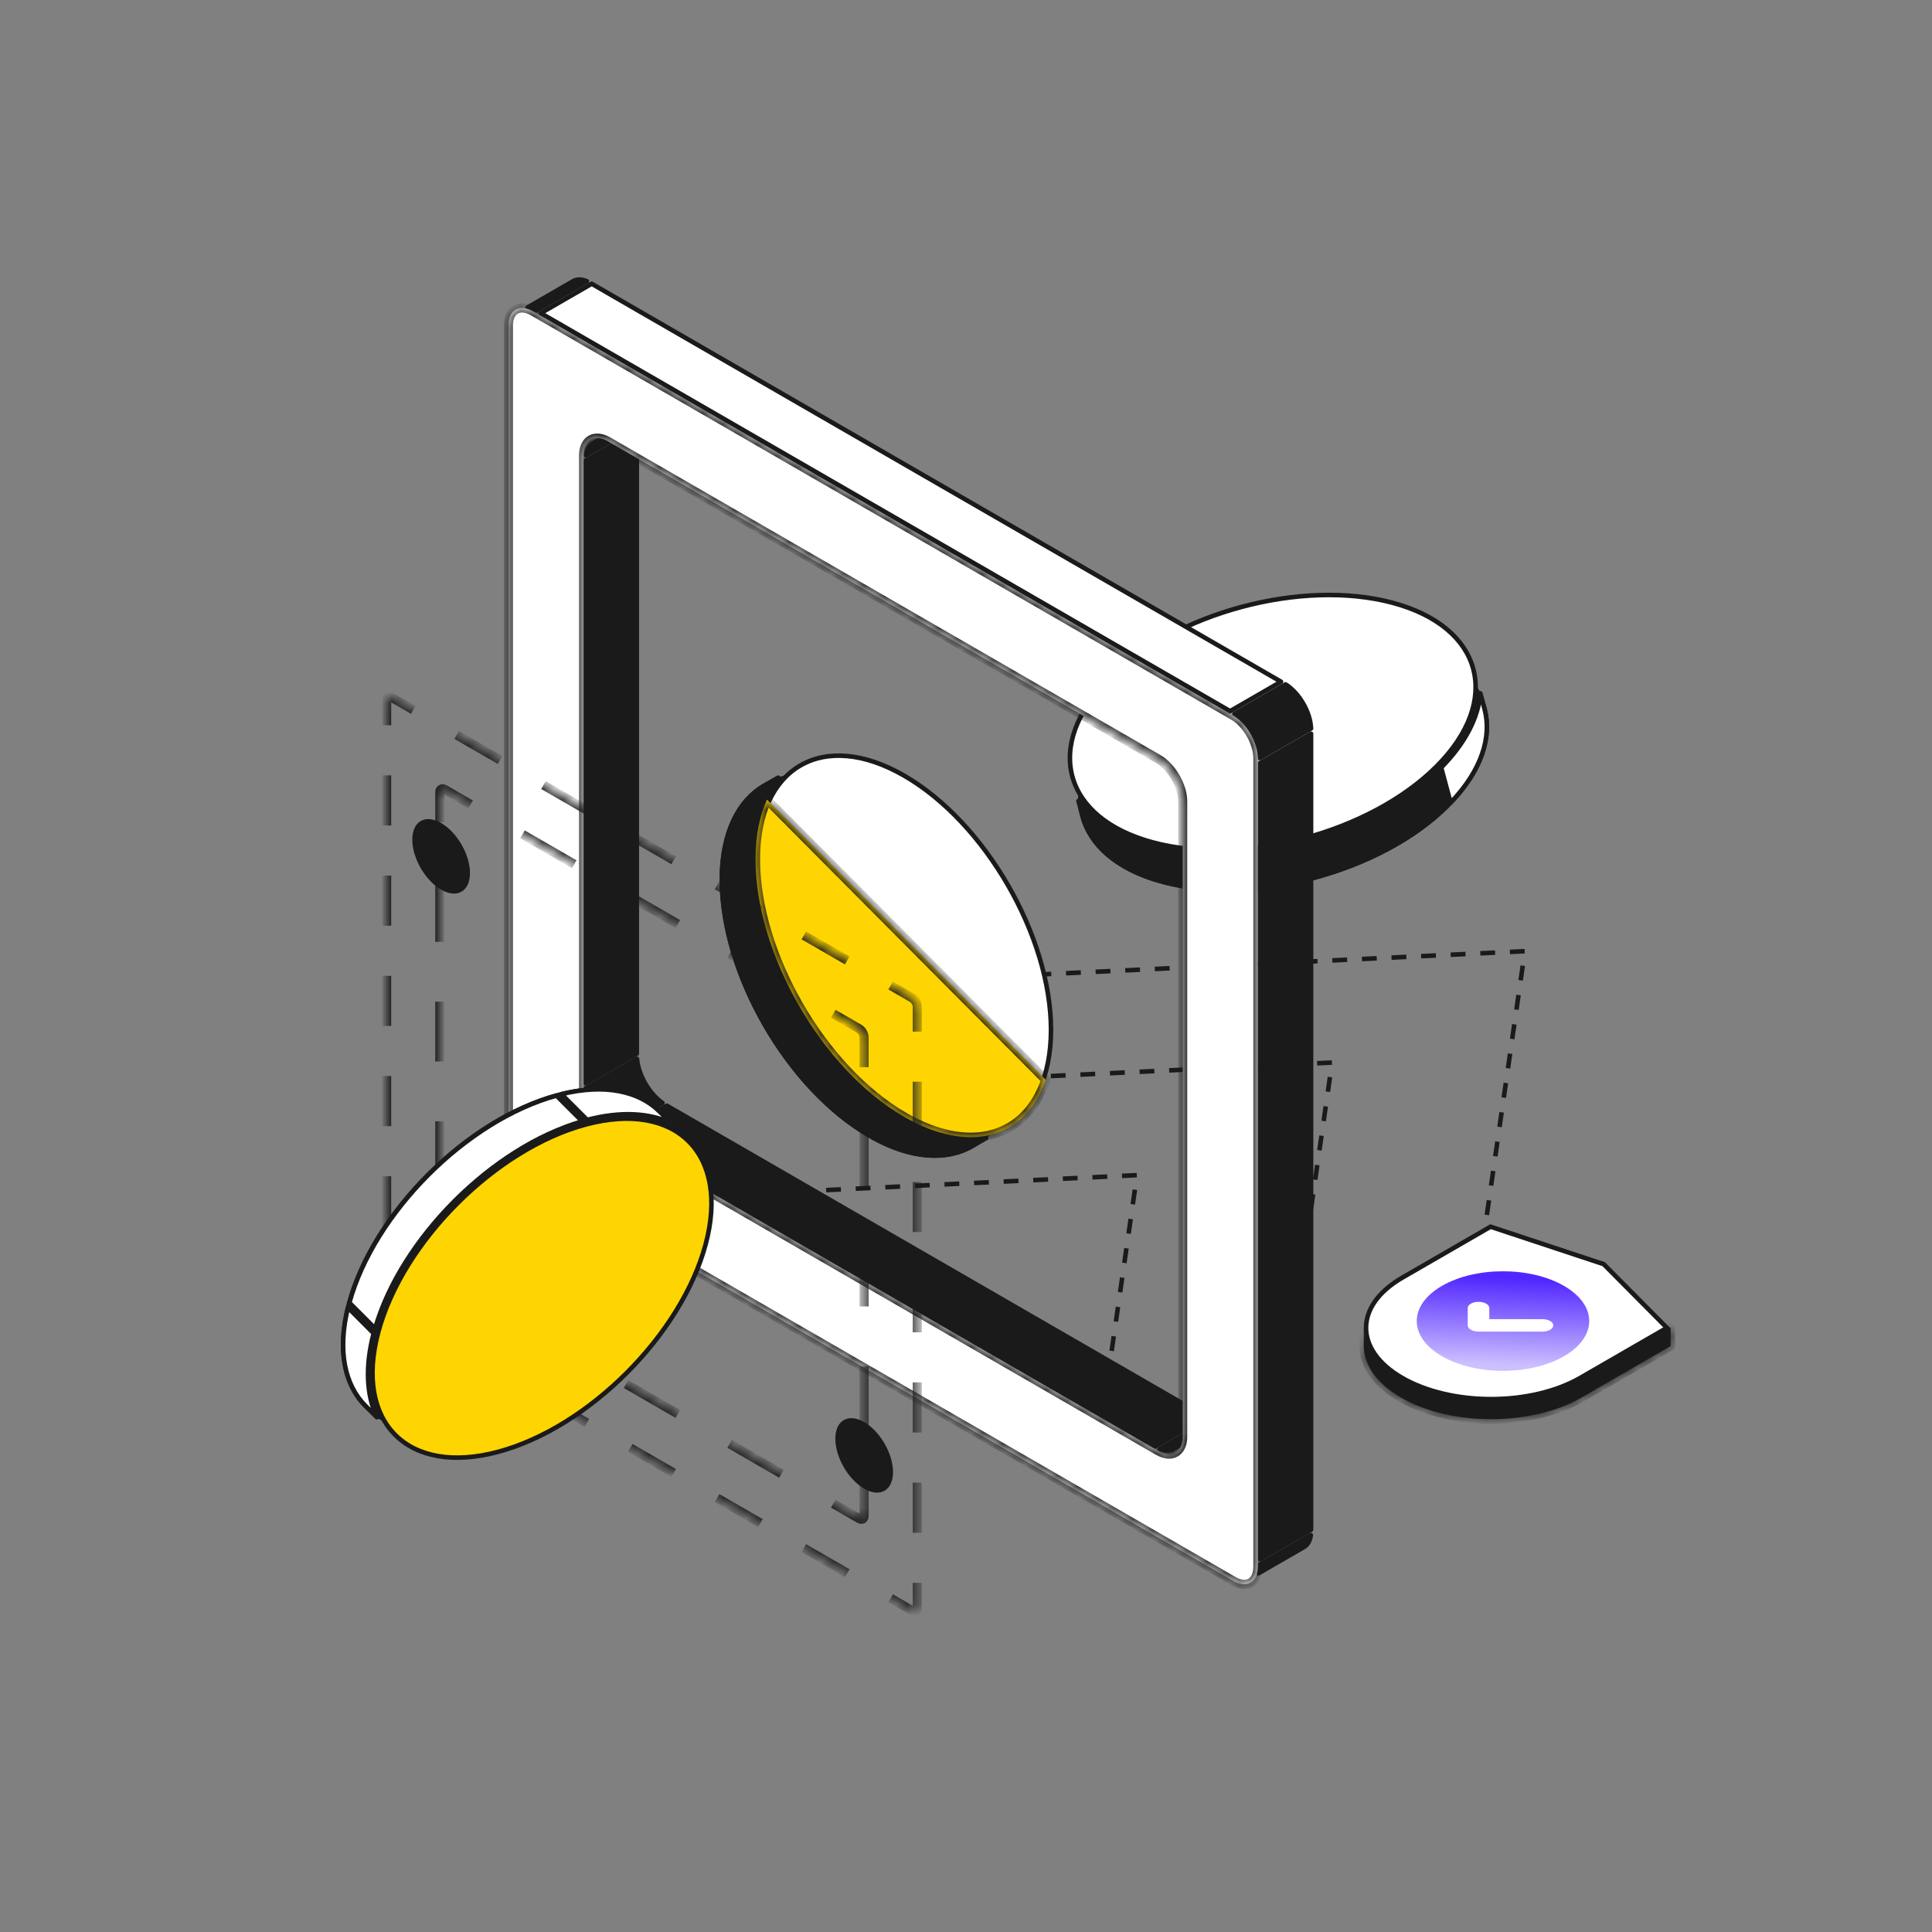 <svg width="180" height="180" viewBox="0 0 180 180" fill="none" xmlns="http://www.w3.org/2000/svg">
<rect x="0" y="0" width="180" height="180" fill="#808080" stroke="none"/>
<path d="M93.807 90.938L142.067 88.62L138.052 116.483" stroke="#1A1A1A" stroke-width="0.424" stroke-dasharray="1.38 1.38"/>
<path d="M75.846 101.313L124.106 98.995L120.091 126.858" stroke="#1A1A1A" stroke-width="0.424" stroke-dasharray="1.38 1.38"/>
<path d="M57.67 111.806L105.931 109.487L101.915 137.35" stroke="#1A1A1A" stroke-width="0.424" stroke-dasharray="1.38 1.38"/>
<path d="M138.308 66.034C139.031 68.732 137.983 71.949 134.89 75.042C131.798 78.134 127.276 80.483 122.459 81.774C117.642 83.065 112.551 83.291 108.328 82.159C104.104 81.028 101.587 78.766 100.864 76.069C100.141 73.371 101.189 70.153 104.282 67.06C107.374 63.969 111.895 61.619 116.713 60.328C121.53 59.038 126.621 58.812 130.844 59.943C135.068 61.075 137.585 63.336 138.308 66.034Z" fill="#1A1A1A" stroke="#1A1A1A" stroke-width="0.424"/>
<path d="M138.308 66.038C139.011 68.66 138.041 71.772 135.149 74.784L134.272 71.513C136.528 69.228 137.734 66.837 137.922 64.596L138.308 66.038L138.308 66.038Z" fill="white" stroke="#1A1A1A" stroke-width="0.424" stroke-linejoin="round"/>
<path d="M100.478 74.622C101.762 76.469 104.002 77.937 107.098 78.788L107.974 82.058C103.964 80.897 101.568 78.687 100.865 76.067C100.865 76.067 100.865 76.067 100.865 76.067L100.478 74.622Z" fill="#1A1A1A" stroke="#1A1A1A" stroke-width="0.424" stroke-linejoin="round"/>
<path d="M108.443 82.182L107.564 78.905C111.803 79.956 116.824 79.698 121.562 78.428C126.299 77.159 130.776 74.872 133.922 71.843L134.8 75.12C131.711 78.169 127.228 80.487 122.456 81.766C117.683 83.044 112.642 83.278 108.443 82.182Z" fill="#1A1A1A" stroke="#1A1A1A" stroke-width="0.424" stroke-linejoin="round"/>
<path d="M133.831 71.41C127.666 77.576 115.84 80.744 107.419 78.487C98.997 76.231 97.168 69.404 103.333 63.238C109.498 57.073 121.323 53.905 129.745 56.161C138.167 58.418 139.996 65.245 133.831 71.41Z" fill="white" stroke="#1A1A1A" stroke-width="0.424"/>
<path d="M61.719 102.758L56.956 105.508C56.322 105.111 55.74 104.464 55.309 103.718C54.878 102.971 54.609 102.143 54.582 101.396L59.345 98.646C59.414 99.414 59.698 100.222 60.114 100.943C60.531 101.665 61.088 102.314 61.719 102.758Z" fill="#1A1A1A" stroke="#1A1A1A" stroke-width="0.424" stroke-linejoin="round"/>
<path d="M112.352 132.012L107.604 134.753L57.378 105.755L62.126 103.014L112.352 132.012Z" fill="#1A1A1A" stroke="#1A1A1A" stroke-width="0.424" stroke-linejoin="round"/>
<path d="M59.328 40.175L59.328 98.171L54.58 100.913V42.917L59.328 40.175Z" fill="#1A1A1A" stroke="#1A1A1A" stroke-width="0.424" stroke-linejoin="round"/>
<path d="M55.232 41.302L59.479 38.849C59.392 39.096 59.341 39.376 59.331 39.683L54.604 42.412C54.678 41.85 54.918 41.483 55.232 41.302C55.232 41.302 55.232 41.302 55.232 41.302Z" fill="#1A1A1A" stroke="#1A1A1A" stroke-width="0.424" stroke-linejoin="round"/>
<path d="M112.778 132.255C113.049 132.399 113.317 132.496 113.574 132.543L109.327 134.995L109.327 134.995C109.013 135.176 108.575 135.201 108.051 134.984L112.778 132.255Z" fill="#1A1A1A" stroke="#1A1A1A" stroke-width="0.424" stroke-linejoin="round"/>
<path d="M49.157 28.643L53.404 26.191L53.404 26.191C53.717 26.01 54.156 25.986 54.679 26.203L49.953 28.931C49.681 28.787 49.413 28.691 49.157 28.643Z" fill="#1A1A1A" stroke="#1A1A1A" stroke-width="0.424" stroke-linejoin="round"/>
<path d="M121.497 144.131L117.249 146.583C117.337 146.337 117.387 146.057 117.398 145.75L122.124 143.021C122.05 143.583 121.81 143.95 121.497 144.131Z" fill="#1A1A1A" stroke="#1A1A1A" stroke-width="0.424" stroke-linejoin="round"/>
<path d="M122.148 142.518L117.4 145.26V71.1L122.148 68.359V142.518Z" fill="#1A1A1A" stroke="#1A1A1A" stroke-width="0.424" stroke-linejoin="round"/>
<path d="M119.351 63.515L114.602 66.257L50.378 29.177L55.127 26.436L119.351 63.515Z" fill="white" stroke="#1A1A1A" stroke-width="0.424" stroke-linejoin="round"/>
<path d="M122.146 67.873L117.384 70.623C117.314 69.855 117.031 69.047 116.614 68.326C116.198 67.604 115.64 66.955 115.009 66.511L119.772 63.761C120.406 64.158 120.988 64.805 121.419 65.552C121.85 66.298 122.12 67.126 122.146 67.873Z" fill="#1A1A1A" stroke="#1A1A1A" stroke-width="0.424" stroke-linejoin="round"/>
<mask id="path-19-inside-1_5017_66111" fill="white">
<path fill-rule="evenodd" clip-rule="evenodd" d="M49.663 29.007C48.397 28.276 47.37 28.869 47.37 30.331V105.657C47.37 107.119 48.397 108.897 49.663 109.628L114.897 147.291C116.163 148.022 117.189 147.429 117.189 145.967V70.641C117.189 69.179 116.163 67.401 114.897 66.67L49.663 29.007ZM56.661 41.128C55.395 40.397 54.369 40.99 54.369 42.452L54.369 101.615C54.369 103.077 55.395 104.854 56.661 105.585L107.898 135.167C109.164 135.898 110.19 135.305 110.19 133.843V74.68C110.19 73.218 109.164 71.441 107.898 70.71L56.661 41.128Z"/>
</mask>
<path fill-rule="evenodd" clip-rule="evenodd" d="M49.663 29.007C48.397 28.276 47.37 28.869 47.37 30.331V105.657C47.37 107.119 48.397 108.897 49.663 109.628L114.897 147.291C116.163 148.022 117.189 147.429 117.189 145.967V70.641C117.189 69.179 116.163 67.401 114.897 66.67L49.663 29.007ZM56.661 41.128C55.395 40.397 54.369 40.99 54.369 42.452L54.369 101.615C54.369 103.077 55.395 104.854 56.661 105.585L107.898 135.167C109.164 135.898 110.19 135.305 110.19 133.843V74.68C110.19 73.218 109.164 71.441 107.898 70.71L56.661 41.128Z" fill="white"/>
<path d="M49.663 29.007L49.451 29.374L49.663 29.007ZM49.663 109.628L49.874 109.261H49.874L49.663 109.628ZM114.897 147.291L115.109 146.924L114.897 147.291ZM114.897 66.67L115.109 66.304L114.897 66.67ZM54.369 42.452H54.792H54.369ZM56.661 41.128L56.873 40.761L56.661 41.128ZM54.369 101.615H53.945H54.369ZM56.661 105.585L56.873 105.219L56.661 105.585ZM107.898 135.167L108.109 134.8L107.898 135.167ZM107.898 70.71L107.686 71.076L107.898 70.71ZM47.794 30.331C47.794 29.689 48.016 29.351 48.253 29.213C48.491 29.076 48.895 29.053 49.451 29.374L49.874 28.64C49.164 28.23 48.422 28.138 47.83 28.48C47.238 28.822 46.947 29.511 46.947 30.331H47.794ZM47.794 105.657V30.331H46.947V105.657H47.794ZM49.874 109.261C49.321 108.941 48.796 108.376 48.408 107.705C48.021 107.033 47.794 106.296 47.794 105.657H46.947C46.947 106.48 47.233 107.362 47.675 108.128C48.117 108.894 48.738 109.583 49.451 109.994L49.874 109.261ZM115.109 146.924L49.874 109.261L49.451 109.994L114.685 147.658L115.109 146.924ZM116.766 145.967C116.766 146.609 116.544 146.947 116.306 147.085C116.069 147.222 115.665 147.245 115.109 146.924L114.685 147.658C115.395 148.068 116.138 148.16 116.73 147.818C117.322 147.476 117.613 146.787 117.613 145.967H116.766ZM116.766 70.641V145.967H117.613V70.641H116.766ZM114.685 67.037C115.239 67.357 115.764 67.922 116.151 68.593C116.539 69.264 116.766 70.002 116.766 70.641H117.613C117.613 69.818 117.327 68.936 116.885 68.17C116.443 67.404 115.821 66.715 115.109 66.304L114.685 67.037ZM49.451 29.374L114.685 67.037L115.109 66.304L49.874 28.64L49.451 29.374ZM54.792 42.452C54.792 41.81 55.014 41.472 55.252 41.334C55.489 41.197 55.893 41.174 56.449 41.495L56.873 40.761C56.163 40.352 55.42 40.259 54.828 40.601C54.236 40.943 53.945 41.632 53.945 42.452H54.792ZM54.792 101.615L54.792 42.452H53.945L53.945 101.615H54.792ZM56.873 105.219C56.319 104.899 55.794 104.334 55.407 103.662C55.019 102.991 54.792 102.254 54.792 101.615H53.945C53.945 102.438 54.231 103.32 54.673 104.086C55.115 104.852 55.737 105.541 56.449 105.952L56.873 105.219ZM108.109 134.8L56.873 105.219L56.449 105.952L107.686 135.534L108.109 134.8ZM109.767 133.843C109.767 134.485 109.545 134.823 109.307 134.961C109.069 135.098 108.665 135.121 108.109 134.8L107.686 135.534C108.396 135.944 109.138 136.036 109.73 135.694C110.322 135.352 110.614 134.663 110.614 133.843H109.767ZM109.767 74.68V133.843H110.614V74.68H109.767ZM107.686 71.076C108.239 71.396 108.764 71.962 109.152 72.633C109.539 73.304 109.767 74.041 109.767 74.68H110.614C110.614 73.858 110.328 72.975 109.885 72.209C109.443 71.443 108.822 70.754 108.109 70.343L107.686 71.076ZM56.449 41.495L107.686 71.076L108.109 70.343L56.873 40.761L56.449 41.495Z" fill="#1A1A1A" mask="url(#path-19-inside-1_5017_66111)"/>
<path d="M90.588 106.77C88.169 108.167 84.789 107.987 81.001 105.8C77.215 103.614 73.775 99.855 71.282 95.535C68.788 91.216 67.252 86.358 67.252 81.986C67.252 77.613 68.785 74.596 71.203 73.2C73.622 71.803 77.002 71.983 80.79 74.17C84.576 76.356 88.016 80.115 90.509 84.434C93.003 88.754 94.539 93.612 94.539 97.984C94.539 102.357 93.006 105.374 90.588 106.77Z" fill="#1A1A1A" stroke="#1A1A1A" stroke-width="0.424"/>
<path d="M90.586 106.773C88.236 108.13 84.979 107.999 81.321 105.984L84.254 104.291C87.044 105.879 89.667 106.425 91.88 106.026L90.586 106.773L90.586 106.773Z" fill="#1A1A1A" stroke="#1A1A1A" stroke-width="0.424" stroke-linejoin="round"/>
<path d="M72.498 72.453C71.046 74.17 70.208 76.714 70.187 79.925L67.255 81.618C67.339 77.444 68.853 74.558 71.203 73.201C71.203 73.201 71.203 73.201 71.203 73.201L72.498 72.453Z" fill="#1A1A1A" stroke="#1A1A1A" stroke-width="0.424" stroke-linejoin="round"/>
<path d="M67.265 82.1L70.204 80.404C70.286 84.77 71.834 89.553 74.287 93.801C76.739 98.049 80.107 101.781 83.847 104.035L80.909 105.732C77.164 103.537 73.765 99.807 71.295 95.528C68.824 91.249 67.294 86.441 67.265 82.1Z" fill="#1A1A1A" stroke="#1A1A1A" stroke-width="0.424" stroke-linejoin="round"/>
<path d="M84.245 103.845C76.694 99.485 70.573 88.883 70.573 80.165C70.573 71.446 76.694 67.912 84.245 72.271C91.796 76.63 97.917 87.233 97.917 95.951C97.917 104.67 91.796 108.204 84.245 103.845Z" fill="white" stroke="#1A1A1A" stroke-width="0.424"/>
<mask id="path-26-inside-2_5017_66111" fill="white">
<path fill-rule="evenodd" clip-rule="evenodd" d="M70.389 80.059C70.389 88.894 76.592 99.639 84.244 104.057C90.405 107.613 95.626 105.985 97.428 100.605L71.46 74.499C70.77 76.002 70.389 77.869 70.389 80.059Z"/>
</mask>
<path fill-rule="evenodd" clip-rule="evenodd" d="M70.389 80.059C70.389 88.894 76.592 99.639 84.244 104.057C90.405 107.613 95.626 105.985 97.428 100.605L71.46 74.499C70.77 76.002 70.389 77.869 70.389 80.059Z" fill="#FED500"/>
<path d="M84.244 104.057L84.033 104.423L84.244 104.057ZM70.389 80.059L70.813 80.059L70.389 80.059ZM97.428 100.605L97.829 100.739L97.912 100.491L97.728 100.306L97.428 100.605ZM71.46 74.499L71.76 74.201L71.329 73.768L71.075 74.323L71.46 74.499ZM84.456 103.69C80.71 101.527 77.294 97.798 74.814 93.503C72.334 89.207 70.813 84.385 70.813 80.059L69.966 80.059C69.966 84.568 71.546 89.536 74.08 93.926C76.615 98.316 80.127 102.169 84.033 104.423L84.456 103.69ZM97.026 100.47C96.163 103.049 94.502 104.682 92.358 105.274C90.2 105.87 87.473 105.432 84.456 103.69L84.033 104.423C87.177 106.239 90.14 106.765 92.584 106.09C95.041 105.412 96.891 103.541 97.829 100.739L97.026 100.47ZM71.159 74.798L97.128 100.903L97.728 100.306L71.76 74.201L71.159 74.798ZM70.813 80.059C70.813 77.916 71.186 76.112 71.845 74.676L71.075 74.323C70.355 75.892 69.966 77.821 69.966 80.059L70.813 80.059Z" fill="#1A1A1A" mask="url(#path-26-inside-2_5017_66111)"/>
<mask id="path-28-inside-3_5017_66111" fill="white">
<path fill-rule="evenodd" clip-rule="evenodd" d="M36.481 64.972C36.228 64.826 36.023 64.944 36.023 65.237V121.263C36.023 121.556 36.228 121.911 36.481 122.057L85.002 150.071C85.255 150.217 85.46 150.098 85.46 149.806V93.779C85.46 93.487 85.255 93.131 85.002 92.985L36.481 64.972ZM41.437 73.554C41.184 73.408 40.978 73.526 40.978 73.819L40.978 118.4C40.978 118.693 41.184 119.048 41.437 119.194L80.046 141.485C80.299 141.631 80.504 141.513 80.504 141.221L80.504 96.639C80.504 96.346 80.299 95.991 80.046 95.845L41.437 73.554Z"/>
</mask>
<path d="M36.481 64.972L36.376 65.155L36.481 64.972ZM36.481 122.057L36.376 122.241L36.376 122.241L36.481 122.057ZM85.002 150.071L85.108 149.887H85.108L85.002 150.071ZM85.002 92.985L84.896 93.168L85.002 92.985ZM40.978 73.819H41.19H40.978ZM41.437 73.554L41.543 73.37L41.437 73.554ZM40.978 118.4H40.767H40.978ZM41.437 119.194L41.331 119.378L41.331 119.378L41.437 119.194ZM80.046 141.485L80.152 141.302H80.152L80.046 141.485ZM80.504 141.221H80.293H80.504ZM80.504 96.639H80.716H80.504ZM80.046 95.845L80.152 95.661L80.046 95.845ZM35.811 65.237V67.571H36.235V65.237H35.811ZM35.811 72.24V76.909H36.235V72.24H35.811ZM35.811 81.578V86.246H36.235V81.578H35.811ZM35.811 90.915V95.584H36.235V90.915H35.811ZM35.811 100.253V104.922H36.235V100.253H35.811ZM35.811 109.591V114.26H36.235V109.591H35.811ZM35.811 118.929V121.263H36.235V118.929H35.811ZM35.811 121.263C35.811 121.455 35.877 121.654 35.974 121.821C36.071 121.988 36.209 122.145 36.376 122.241L36.587 121.874C36.501 121.824 36.41 121.729 36.341 121.609C36.271 121.489 36.235 121.363 36.235 121.263H35.811ZM36.376 122.241L38.397 123.408L38.609 123.041L36.587 121.874L36.376 122.241ZM42.441 125.742L46.484 128.077L46.696 127.71L42.652 125.376L42.441 125.742ZM50.527 130.411L54.571 132.746L54.782 132.379L50.739 130.044L50.527 130.411ZM58.614 135.08L62.657 137.415L62.869 137.048L58.826 134.713L58.614 135.08ZM66.701 139.749L70.744 142.084L70.956 141.717L66.913 139.382L66.701 139.749ZM74.788 144.418L78.831 146.752L79.043 146.386L74.999 144.051L74.788 144.418ZM82.874 149.087L84.896 150.254L85.108 149.887L83.086 148.72L82.874 149.087ZM84.896 150.254C85.061 150.349 85.26 150.385 85.432 150.286C85.604 150.187 85.672 149.997 85.672 149.806H85.249C85.249 149.855 85.24 149.886 85.232 149.902C85.229 149.91 85.225 149.914 85.224 149.917C85.222 149.919 85.221 149.919 85.22 149.919C85.22 149.92 85.219 149.92 85.216 149.921C85.213 149.921 85.208 149.922 85.199 149.921C85.181 149.92 85.15 149.912 85.108 149.887L84.896 150.254ZM85.672 149.806V147.472H85.249V149.806H85.672ZM85.672 142.803V138.134H85.249V142.803H85.672ZM85.672 133.465V128.796H85.249V133.465H85.672ZM85.672 124.127V119.458H85.249V124.127H85.672ZM85.672 114.789V110.12H85.249V114.789H85.672ZM85.672 105.451V100.783H85.249V105.451H85.672ZM85.672 96.114V93.779H85.249V96.114H85.672ZM85.672 93.779C85.672 93.587 85.606 93.389 85.51 93.222C85.413 93.054 85.274 92.898 85.108 92.802L84.896 93.168C84.983 93.219 85.073 93.313 85.143 93.433C85.212 93.553 85.249 93.679 85.249 93.779H85.672ZM85.108 92.802L83.086 91.635L82.874 92.001L84.896 93.168L85.108 92.802ZM79.043 89.3L74.999 86.966L74.788 87.332L78.831 89.667L79.043 89.3ZM70.956 84.631L66.913 82.297L66.701 82.663L70.744 84.998L70.956 84.631ZM62.869 79.962L58.826 77.628L58.614 77.995L62.657 80.329L62.869 79.962ZM54.782 75.293L50.739 72.959L50.527 73.326L54.571 75.66L54.782 75.293ZM46.696 70.624L42.652 68.29L42.441 68.657L46.484 70.991L46.696 70.624ZM38.609 65.956L36.587 64.788L36.376 65.155L38.397 66.322L38.609 65.956ZM36.587 64.788C36.422 64.693 36.223 64.657 36.051 64.756C35.88 64.855 35.811 65.046 35.811 65.237H36.235C36.235 65.187 36.243 65.157 36.251 65.141C36.255 65.132 36.258 65.128 36.26 65.126C36.262 65.124 36.263 65.123 36.263 65.123C36.263 65.123 36.264 65.122 36.267 65.122C36.27 65.121 36.275 65.121 36.284 65.121C36.302 65.123 36.333 65.131 36.376 65.155L36.587 64.788ZM40.767 73.819V76.605H41.19V73.819H40.767ZM40.767 82.178V87.75H41.19V82.178H40.767ZM40.767 93.323V98.896H41.19V93.323H40.767ZM40.767 104.468V110.041H41.19V104.468H40.767ZM40.767 115.614V118.4H41.19V115.614H40.767ZM40.767 118.4C40.767 118.592 40.833 118.791 40.929 118.958C41.026 119.125 41.165 119.282 41.331 119.378L41.543 119.011C41.456 118.961 41.365 118.866 41.296 118.746C41.227 118.626 41.19 118.501 41.19 118.4H40.767ZM41.331 119.378L43.744 120.771L43.956 120.404L41.543 119.011L41.331 119.378ZM48.57 123.557L53.396 126.344L53.608 125.977L48.782 123.191L48.57 123.557ZM58.222 129.13L63.049 131.916L63.26 131.55L58.434 128.763L58.222 129.13ZM67.875 134.703L72.701 137.489L72.913 137.122L68.087 134.336L67.875 134.703ZM77.527 140.275L79.94 141.669L80.152 141.302L77.739 139.909L77.527 140.275ZM79.94 141.669C80.105 141.764 80.304 141.8 80.476 141.701C80.648 141.602 80.716 141.411 80.716 141.221H80.293C80.293 141.27 80.284 141.3 80.276 141.317C80.273 141.325 80.269 141.329 80.267 141.331C80.266 141.333 80.264 141.334 80.264 141.334C80.264 141.334 80.263 141.335 80.26 141.335C80.257 141.336 80.252 141.337 80.243 141.336C80.225 141.334 80.194 141.326 80.152 141.302L79.94 141.669ZM80.716 141.221V138.434H80.293V141.221H80.716ZM80.716 132.861V127.289H80.293V132.861H80.716ZM80.716 121.716V116.143H80.293V121.716H80.716ZM80.716 110.571V104.998H80.293V110.571H80.716ZM80.716 99.425V96.639H80.293V99.425H80.716ZM80.716 96.639C80.716 96.447 80.65 96.248 80.553 96.081C80.457 95.914 80.318 95.757 80.152 95.661L79.94 96.028C80.027 96.078 80.117 96.173 80.187 96.293C80.256 96.413 80.293 96.538 80.293 96.639H80.716ZM80.152 95.661L77.739 94.268L77.527 94.635L79.94 96.028L80.152 95.661ZM72.913 91.482L68.087 88.695L67.875 89.062L72.701 91.849L72.913 91.482ZM63.26 85.909L58.434 83.123L58.222 83.49L63.049 86.276L63.26 85.909ZM53.608 80.336L48.782 77.55L48.57 77.917L53.396 80.703L53.608 80.336ZM43.956 74.764L41.543 73.37L41.331 73.737L43.744 75.13L43.956 74.764ZM41.543 73.37C41.378 73.275 41.178 73.239 41.007 73.338C40.835 73.437 40.767 73.628 40.767 73.819H41.19C41.19 73.769 41.199 73.739 41.207 73.722C41.21 73.715 41.214 73.71 41.215 73.708C41.217 73.706 41.218 73.705 41.219 73.705C41.219 73.705 41.22 73.704 41.223 73.704C41.225 73.703 41.231 73.703 41.24 73.703C41.258 73.705 41.289 73.713 41.331 73.737L41.543 73.37ZM36.481 64.972L36.27 65.339L36.27 65.339L36.481 64.972ZM36.481 122.057L36.27 122.424H36.27L36.481 122.057ZM85.002 150.071L85.214 149.704L85.214 149.704L85.002 150.071ZM85.002 92.985L84.79 93.352L84.79 93.352L85.002 92.985ZM40.978 73.819H41.402H40.978ZM41.437 73.554L41.649 73.187L41.649 73.187L41.437 73.554ZM40.978 118.4H40.555H40.978ZM41.437 119.194L41.225 119.561H41.225L41.437 119.194ZM80.046 141.485L80.258 141.118L80.258 141.118L80.046 141.485ZM80.504 141.221H80.081H80.504ZM80.504 96.639H80.928H80.504ZM80.046 95.845L80.258 95.478L80.046 95.845ZM35.599 65.237V67.571H36.447V65.237H35.599ZM35.599 72.24V76.909H36.447V72.24H35.599ZM35.599 81.578V86.246H36.447V81.578H35.599ZM35.599 90.915V95.584H36.447V90.915H35.599ZM35.599 100.253V104.922H36.447V100.253H35.599ZM35.599 109.591V114.26H36.447V109.591H35.599ZM35.599 118.929V121.263H36.447V118.929H35.599ZM35.599 121.263C35.599 121.501 35.68 121.736 35.79 121.927C35.901 122.118 36.063 122.305 36.27 122.424L36.693 121.691C36.646 121.663 36.58 121.6 36.524 121.503C36.468 121.407 36.447 121.318 36.447 121.263H35.599ZM36.27 122.424L38.291 123.591L38.715 122.858L36.693 121.691L36.27 122.424ZM42.335 125.926L46.378 128.26L46.802 127.527L42.758 125.192L42.335 125.926ZM50.422 130.595L54.465 132.929L54.888 132.196L50.845 129.861L50.422 130.595ZM58.508 135.264L62.552 137.598L62.975 136.864L58.932 134.53L58.508 135.264ZM66.595 139.932L70.638 142.267L71.062 141.533L67.019 139.199L66.595 139.932ZM74.682 144.601L78.725 146.936L79.149 146.202L75.105 143.868L74.682 144.601ZM82.769 149.27L84.79 150.437L85.214 149.704L83.192 148.537L82.769 149.27ZM84.79 150.437C84.994 150.555 85.278 150.62 85.538 150.47C85.798 150.319 85.884 150.041 85.884 149.806H85.037C85.037 149.863 85.02 149.79 85.114 149.736C85.209 149.682 85.263 149.732 85.214 149.704L84.79 150.437ZM85.884 149.806V147.472H85.037V149.806H85.884ZM85.884 142.803V138.134H85.037V142.803H85.884ZM85.884 133.465V128.796H85.037V133.465H85.884ZM85.884 124.127V119.458H85.037V124.127H85.884ZM85.884 114.789V110.12H85.037V114.789H85.884ZM85.884 105.451V100.783H85.037V105.451H85.884ZM85.884 96.114V93.779H85.037V96.114H85.884ZM85.884 93.779C85.884 93.541 85.803 93.307 85.693 93.116C85.583 92.925 85.42 92.737 85.214 92.618L84.79 93.352C84.837 93.379 84.904 93.443 84.959 93.539C85.015 93.635 85.037 93.725 85.037 93.779H85.884ZM85.214 92.618L83.192 91.451L82.769 92.185L84.79 93.352L85.214 92.618ZM79.149 89.117L75.105 86.782L74.682 87.516L78.725 89.85L79.149 89.117ZM71.062 84.448L67.019 82.113L66.595 82.847L70.638 85.181L71.062 84.448ZM62.975 79.779L58.932 77.445L58.508 78.178L62.552 80.513L62.975 79.779ZM54.888 75.11L50.845 72.776L50.422 73.509L54.465 75.844L54.888 75.11ZM46.802 70.441L42.758 68.107L42.335 68.84L46.378 71.175L46.802 70.441ZM38.715 65.772L36.693 64.605L36.27 65.339L38.291 66.506L38.715 65.772ZM36.693 64.605C36.489 64.487 36.206 64.423 35.946 64.573C35.685 64.723 35.599 65.001 35.599 65.237H36.447C36.447 65.179 36.463 65.252 36.369 65.306C36.275 65.361 36.22 65.31 36.27 65.339L36.693 64.605ZM40.555 73.819V76.605H41.402L41.402 73.819H40.555ZM40.555 82.178V87.75H41.402V82.178H40.555ZM40.555 93.323L40.555 98.896H41.402L41.402 93.323H40.555ZM40.555 104.468V110.041H41.402V104.468H40.555ZM40.555 115.614L40.555 118.4H41.402V115.614H40.555ZM40.555 118.4C40.555 118.638 40.636 118.873 40.746 119.064C40.856 119.255 41.019 119.442 41.225 119.561L41.649 118.828C41.602 118.8 41.535 118.737 41.48 118.64C41.424 118.544 41.402 118.455 41.402 118.4H40.555ZM41.225 119.561L43.638 120.954L44.062 120.221L41.649 118.828L41.225 119.561ZM48.464 123.741L53.291 126.527L53.714 125.794L48.888 123.007L48.464 123.741ZM58.117 129.313L62.943 132.1L63.366 131.366L58.54 128.58L58.117 129.313ZM67.769 134.886L72.595 137.673L73.019 136.939L68.192 134.153L67.769 134.886ZM77.421 140.459L79.834 141.852L80.258 141.118L77.845 139.725L77.421 140.459ZM79.834 141.852C80.038 141.97 80.322 142.034 80.582 141.884C80.842 141.734 80.928 141.456 80.928 141.221H80.081C80.081 141.278 80.064 141.205 80.158 141.151C80.253 141.096 80.307 141.147 80.258 141.118L79.834 141.852ZM80.928 141.221V138.434H80.081V141.221H80.928ZM80.928 132.861V127.289H80.081L80.081 132.861H80.928ZM80.928 121.716V116.143H80.081V121.716H80.928ZM80.928 110.571V104.998H80.081V110.571H80.928ZM80.928 99.425V96.639H80.081V99.425H80.928ZM80.928 96.639C80.928 96.401 80.847 96.166 80.737 95.975C80.627 95.784 80.464 95.597 80.258 95.478L79.834 96.212C79.881 96.239 79.948 96.302 80.003 96.399C80.059 96.495 80.081 96.585 80.081 96.639H80.928ZM80.258 95.478L77.845 94.085L77.421 94.818L79.834 96.212L80.258 95.478ZM73.019 91.298L68.192 88.512L67.769 89.246L72.595 92.032L73.019 91.298ZM63.366 85.726L58.54 82.939L58.117 83.673L62.943 86.459L63.366 85.726ZM53.714 80.153L48.888 77.367L48.464 78.1L53.291 80.886L53.714 80.153ZM44.062 74.58L41.649 73.187L41.225 73.921L43.638 75.314L44.062 74.58ZM41.649 73.187C41.445 73.069 41.161 73.005 40.901 73.155C40.641 73.305 40.555 73.583 40.555 73.819H41.402C41.402 73.761 41.419 73.834 41.325 73.888C41.23 73.943 41.176 73.892 41.225 73.921L41.649 73.187Z" fill="#1A1A1A" mask="url(#path-28-inside-3_5017_66111)"/>
<circle cx="3.103" cy="3.103" r="3.103" transform="matrix(0.866 0.5 -2.20305e-08 1 38.412 75.129)" fill="#1A1A1A"/>
<circle cx="3.103" cy="3.103" r="3.103" transform="matrix(0.866 0.5 -2.20305e-08 1 77.826 130.941)" fill="#1A1A1A"/>
<path d="M34.055 130.988C32.079 129.013 31.379 125.702 32.511 121.477C33.642 117.254 36.383 112.959 39.91 109.432C43.437 105.906 47.732 103.164 51.955 102.033C56.179 100.901 59.489 101.601 61.464 103.575C63.44 105.55 64.141 108.861 63.009 113.086C61.877 117.309 59.136 121.605 55.609 125.131C52.083 128.658 47.787 131.399 43.564 132.531C39.34 133.662 36.03 132.962 34.055 130.988Z" fill="#1A1A1A" stroke="#1A1A1A" stroke-width="0.424"/>
<path d="M34.053 130.982C32.133 129.064 31.417 125.883 32.417 121.829L34.811 124.223C34 127.329 34.151 130.004 35.109 132.038L34.053 130.982L34.053 130.982Z" fill="white" stroke="#1A1A1A" stroke-width="0.424" stroke-linejoin="round"/>
<path d="M62.52 104.633C60.485 103.675 57.811 103.524 54.704 104.335L52.31 101.941C56.364 100.942 59.543 101.657 61.462 103.575C61.462 103.575 61.462 103.575 61.462 103.575L62.52 104.633Z" fill="white" stroke="#1A1A1A" stroke-width="0.424" stroke-linejoin="round"/>
<path d="M51.845 102.076L54.245 104.475C50.048 105.685 45.829 108.418 42.361 111.886C38.893 115.355 36.159 119.574 34.95 123.77L32.551 121.371C33.701 117.186 36.424 112.937 39.918 109.443C43.412 105.95 47.66 103.227 51.845 102.076Z" fill="white" stroke="#1A1A1A" stroke-width="0.424" stroke-linejoin="round"/>
<path d="M35.246 124.101C37.503 115.68 46.16 107.023 54.581 104.766C63.003 102.51 68.001 107.508 65.744 115.929C63.488 124.351 54.831 133.008 46.409 135.264C37.988 137.521 32.99 132.523 35.246 124.101Z" fill="#FED500" stroke="#1A1A1A" stroke-width="0.424"/>
<mask id="path-37-inside-4_5017_66111" fill="white">
<path fill-rule="evenodd" clip-rule="evenodd" d="M127.06 123.648C127.06 125.403 128.218 127.156 130.533 128.492L130.533 130.214C128.218 128.877 127.06 127.124 127.06 125.37L127.06 123.648ZM147.355 128.48L155.647 123.691L155.647 125.413L147.355 130.201L147.355 130.202C142.704 132.887 135.172 132.892 130.533 130.214L130.533 128.493C135.172 131.171 142.703 131.165 147.355 128.481L147.355 128.48Z"/>
</mask>
<path fill-rule="evenodd" clip-rule="evenodd" d="M127.06 123.648C127.06 125.403 128.218 127.156 130.533 128.492L130.533 130.214C128.218 128.877 127.06 127.124 127.06 125.37L127.06 123.648ZM147.355 128.48L155.647 123.691L155.647 125.413L147.355 130.201L147.355 130.202C142.704 132.887 135.172 132.892 130.533 130.214L130.533 128.493C135.172 131.171 142.703 131.165 147.355 128.481L147.355 128.48Z" fill="#1A1A1A"/>
<path d="M130.533 128.492H130.957C130.957 128.341 130.876 128.201 130.745 128.126L130.533 128.492ZM127.06 123.648L127.484 123.648C127.484 123.414 127.294 123.225 127.06 123.225C126.826 123.225 126.637 123.415 126.637 123.648L127.06 123.648ZM130.533 130.214L130.321 130.58C130.452 130.656 130.614 130.656 130.745 130.58C130.876 130.505 130.957 130.365 130.957 130.214H130.533ZM127.06 125.37H126.637L126.637 125.37L127.06 125.37ZM155.647 123.691H156.071C156.071 123.54 155.99 123.4 155.859 123.325C155.728 123.249 155.567 123.249 155.436 123.325L155.647 123.691ZM147.355 128.48L147.143 128.113C147.012 128.188 146.931 128.328 146.931 128.48H147.355ZM155.647 125.413L155.859 125.779C155.99 125.704 156.071 125.564 156.071 125.413H155.647ZM147.355 130.201L147.144 129.834C147.013 129.909 146.932 130.049 146.932 130.201H147.355ZM147.355 130.202L147.567 130.568C147.698 130.493 147.779 130.353 147.779 130.202H147.355ZM130.533 130.214H130.11C130.11 130.366 130.19 130.505 130.321 130.581L130.533 130.214ZM130.533 128.493L130.745 128.126C130.614 128.051 130.452 128.051 130.321 128.126C130.19 128.202 130.11 128.342 130.11 128.493H130.533ZM147.355 128.481L147.567 128.848C147.698 128.772 147.779 128.632 147.779 128.481H147.355ZM130.745 128.126C128.507 126.834 127.484 125.198 127.484 123.648L126.637 123.649C126.637 125.607 127.929 127.478 130.321 128.859L130.745 128.126ZM130.957 130.214L130.957 128.492H130.11L130.11 130.214H130.957ZM126.637 125.37C126.637 127.329 127.929 129.199 130.321 130.58L130.745 129.847C128.507 128.555 127.484 126.92 127.484 125.37L126.637 125.37ZM126.637 123.648L126.637 125.37H127.484L127.484 123.648H126.637ZM155.436 123.325L147.143 128.113L147.567 128.846L155.859 124.058L155.436 123.325ZM156.071 125.413L156.071 123.691H155.224L155.224 125.413H156.071ZM147.567 130.567L155.859 125.779L155.436 125.046L147.144 129.834L147.567 130.567ZM146.932 130.201L146.932 130.202H147.779L147.779 130.201H146.932ZM147.144 129.835C144.897 131.132 141.929 131.793 138.939 131.796C135.95 131.798 132.985 131.141 130.745 129.848L130.321 130.581C132.721 131.966 135.841 132.645 138.94 132.643C142.039 132.64 145.162 131.957 147.567 130.568L147.144 129.835ZM130.957 130.214L130.957 128.493H130.11L130.11 130.214H130.957ZM130.321 128.86C132.721 130.245 135.841 130.924 138.94 130.921C142.038 130.919 145.162 130.236 147.567 128.848L147.143 128.114C144.897 129.41 141.928 130.072 138.939 130.074C135.949 130.077 132.985 129.419 130.745 128.126L130.321 128.86ZM146.931 128.48L146.931 128.481H147.779L147.779 128.48H146.931Z" fill="#1A1A1A" mask="url(#path-37-inside-4_5017_66111)"/>
<path d="M130.639 128.376C128.358 127.06 127.268 125.362 127.272 123.707C127.276 122.051 128.373 120.351 130.661 119.03C130.661 119.03 130.661 119.03 130.661 119.03L138.871 114.289L149.411 117.779L155.304 123.713L147.25 128.364C144.963 129.683 141.956 130.35 138.939 130.353C135.922 130.355 132.919 129.692 130.639 128.376Z" fill="white" stroke="#1A1A1A" stroke-width="0.424"/>
<path d="M145.71 126.36C142.573 128.172 137.486 128.171 134.349 126.36C131.212 124.548 131.212 121.612 134.349 119.8C137.487 117.988 142.574 117.989 145.71 119.8C148.848 121.612 148.848 124.548 145.71 126.36Z" fill="url(#paint0_linear_5017_66111)"/>
<path d="M137.038 123.894C136.856 123.788 136.744 123.643 136.744 123.484L136.744 121.869C136.744 121.548 137.193 121.289 137.749 121.289C138.305 121.289 138.754 121.548 138.754 121.869L138.754 122.904H143.711C144.265 122.904 144.716 123.163 144.716 123.484C144.716 123.805 144.267 124.064 143.711 124.064H137.749C137.472 124.064 137.22 123.999 137.039 123.894H137.038Z" fill="white"/>
<defs>
<linearGradient id="paint0_linear_5017_66111" x1="145.661" y1="119.308" x2="145.34" y2="127.429" gradientUnits="userSpaceOnUse">
<stop stop-color="#5227FF"/>
<stop offset="1" stop-color="#CDC0FF"/>
</linearGradient>
</defs>
</svg>
